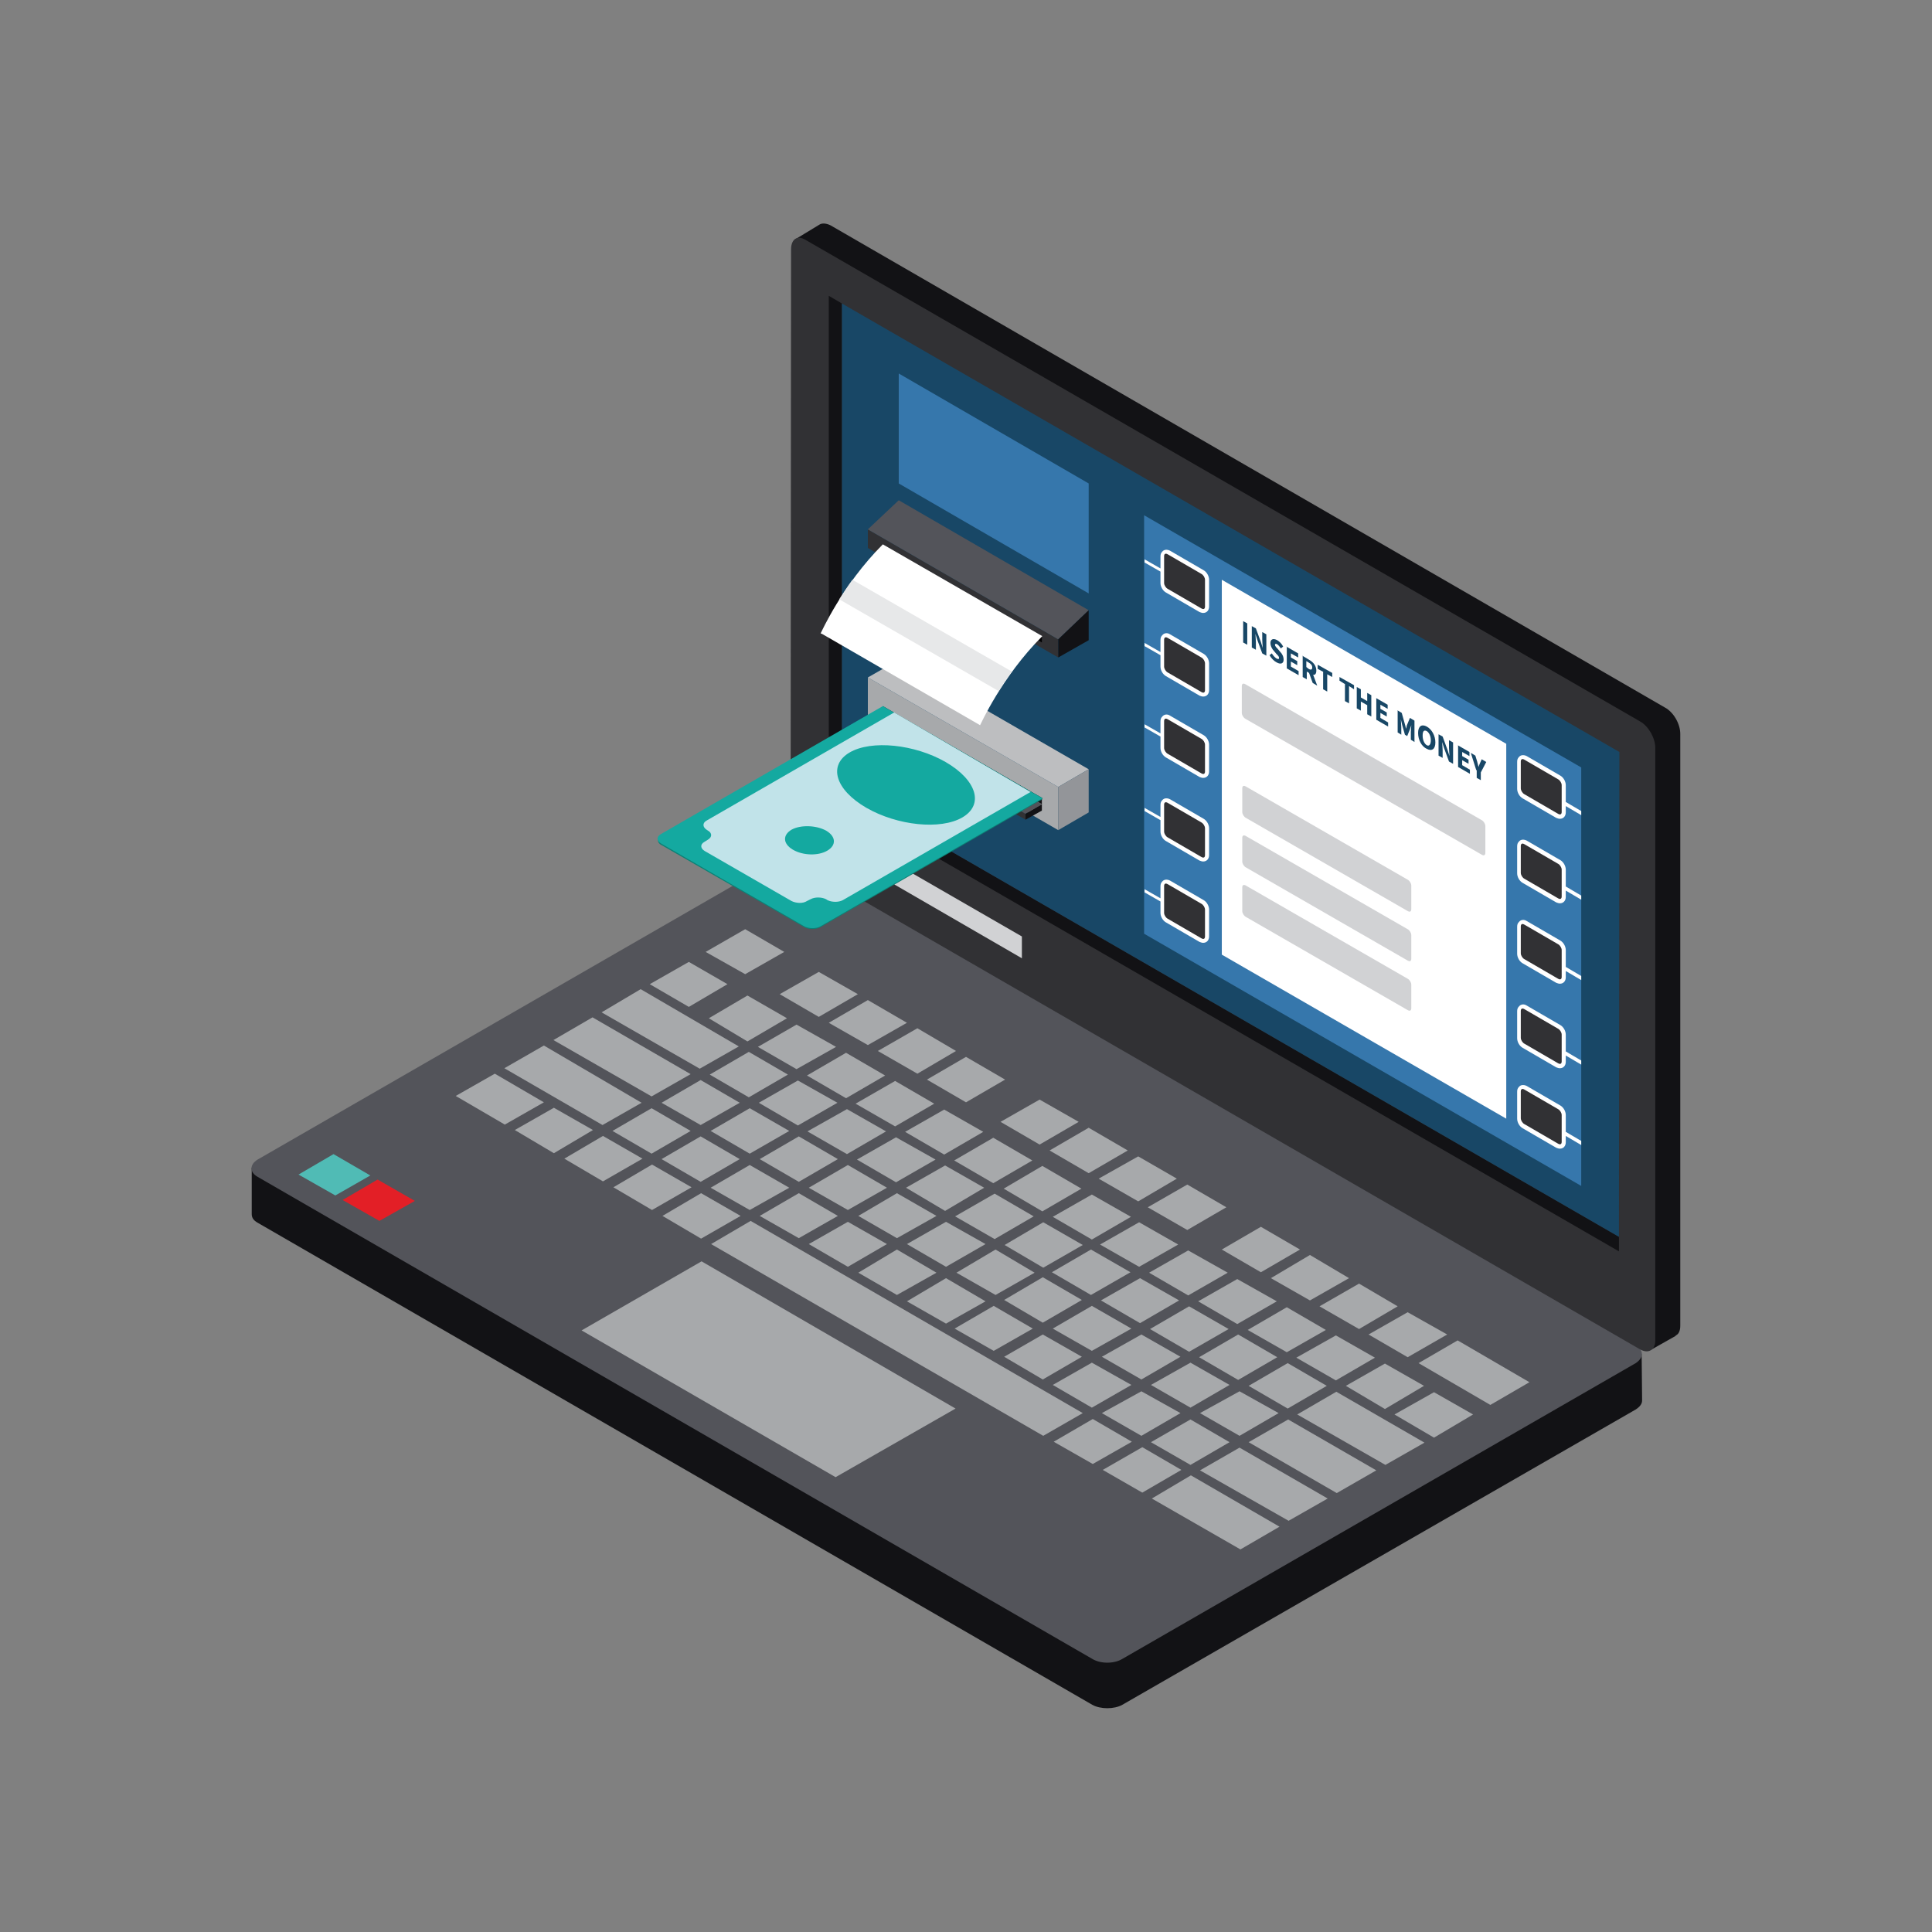 <?xml version="1.0" encoding="utf-8"?>
<!-- Generator: Adobe Illustrator 22.0.1, SVG Export Plug-In . SVG Version: 6.00 Build 0)  -->
<svg version="1.1" id="Capa_1" xmlns="http://www.w3.org/2000/svg" xmlns:xlink="http://www.w3.org/1999/xlink" x="0px" y="0px"
	 viewBox="0 0 425.2 425.2" style="enable-background:new 0 0 425.2 425.2;" xml:space="preserve">
<rect x="0" y="0" width="425.2" height="425.2" fill="#808080" stroke="none"/>
<style type="text/css">
	.st0{fill:#121215;}
	.st1{fill:#53545A;}
	.st2{fill:#A7A9AB;}
	.st3{fill:#E31F26;}
	.st4{fill:#50BBB5;}
	.st5{fill:#313134;}
	.st6{fill:#184766;}
	.st7{fill:#3677AC;}
	.st8{fill:#FFFFFF;}
	.st9{fill:#D1D2D4;}
	.st10{fill:#BDBEC0;}
	.st11{fill:#939599;}
	.st12{fill:#0C8175;}
	.st13{fill:#14A9A0;}
	.st14{fill:#C1E3E9;}
	.st15{fill:#020203;}
	.st16{fill:#E7E8E9;}
</style>
<g>
	<g>
		<path class="st0" d="M62.9,261.9l106.8-61.7c1.8-0.9,4.8-0.9,6.6,0l176.3,101.8l8.7-4l0.1,10.2c0,0.8-0.5,1.4-1.4,2L247,375.2
			c-1.8,1-4.8,1-6.6,0L56.7,269.1c-0.9-0.5-1.3-1.1-1.3-1.9v-10.2h7.5V261.9z"/>
		<path class="st1" d="M169.7,190.1c1.8-1,4.8-1,6.6,0l183.7,106c1.8,1,1.8,2.7,0,3.9L247,365.1c-1.8,1.1-4.8,1.1-6.6,0L56.7,259
			c-1.8-1-1.8-2.7,0-3.8L169.7,190.1z"/>
		<polygon class="st2" points="238.3,311 229.6,316 156.5,273.8 165.2,268.7 		"/>
		<polygon class="st2" points="172.6,209.5 164,214.4 155.3,209.5 164,204.5 		"/>
		<polygon class="st2" points="188.8,218.8 180.2,223.8 171.6,218.8 180.2,213.9 		"/>
		<polygon class="st2" points="160.1,216.6 151.6,221.6 143,216.6 151.6,211.7 		"/>
		<polygon class="st2" points="162.6,230.3 154,235.2 132.4,222.8 141,217.7 		"/>
		<polygon class="st2" points="152,236.4 143.4,241.3 121.8,228.9 130.4,223.9 		"/>
		<polygon class="st2" points="141.2,242.7 132.6,247.6 111,235.1 119.7,230.1 		"/>
		<polygon class="st2" points="199.6,225.1 191,230 182.4,225.1 191,220.1 		"/>
		<polygon class="st2" points="210.4,231.3 201.9,236.3 193.2,231.3 201.9,226.3 		"/>
		<polygon class="st2" points="221.2,237.6 212.6,242.6 204,237.6 212.6,232.6 		"/>
		<polygon class="st2" points="173.2,224.1 164.5,229.2 156,224.1 164.5,219.1 		"/>
		<polygon class="st2" points="184,230.4 175.3,235.3 166.8,230.4 175.3,225.5 		"/>
		<polygon class="st2" points="194.8,236.7 186.2,241.7 177.6,236.7 186.2,231.7 		"/>
		<polygon class="st2" points="205.6,242.9 197,247.9 188.3,242.9 197,237.9 		"/>
		<polygon class="st2" points="216.4,249.1 207.8,254.1 199.2,249.1 207.8,244.2 		"/>
		<polygon class="st2" points="227.2,255.4 218.6,260.4 210,255.4 218.6,250.4 		"/>
		<polygon class="st2" points="238,261.6 229.4,266.6 220.9,261.6 229.4,256.6 		"/>
		<polygon class="st2" points="248.9,267.8 240.3,272.8 231.7,267.8 240.3,262.9 		"/>
		<polygon class="st2" points="259.3,273.9 250.7,278.8 242.1,273.9 250.7,269 		"/>
		<polygon class="st2" points="270.2,280.1 261.5,285.1 252.9,280.1 261.5,275.2 		"/>
		<polygon class="st2" points="281,286.4 272.3,291.4 263.7,286.4 272.3,281.5 		"/>
		<polygon class="st2" points="291.8,292.7 283.2,297.6 274.6,292.7 283.2,287.7 		"/>
		<polygon class="st2" points="302.6,298.8 294,303.8 285.3,298.8 294,293.9 		"/>
		<polygon class="st2" points="313.4,305 304.8,310.1 296.2,305 304.8,300.1 		"/>
		<polygon class="st2" points="162.8,242.7 154.2,247.6 145.6,242.7 154.2,237.7 		"/>
		<polygon class="st2" points="173.7,248.9 165,253.9 156.4,248.9 165,243.9 		"/>
		<polygon class="st2" points="184.4,255.1 175.8,260.1 167.2,255.1 175.8,250.1 		"/>
		<polygon class="st2" points="195.2,261.4 186.6,266.3 178,261.4 186.6,256.4 		"/>
		<polygon class="st2" points="206.1,267.6 197.4,272.5 188.9,267.6 197.4,262.6 		"/>
		<polygon class="st2" points="216.9,273.8 208.2,278.8 199.6,273.8 208.2,268.9 		"/>
		<polygon class="st2" points="227.7,280.1 219.1,285 210.5,280.1 219.1,275 		"/>
		<polygon class="st2" points="238.1,286.1 229.5,291.1 221,286.1 229.5,281.1 		"/>
		<polygon class="st2" points="249,292.4 240.3,297.3 231.7,292.4 240.3,287.4 		"/>
		<polygon class="st2" points="259.8,298.6 251.2,303.6 242.5,298.6 251.2,293.7 		"/>
		<polygon class="st2" points="270.6,304.8 262,309.8 253.3,304.8 262,299.9 		"/>
		<polygon class="st2" points="281.4,311 272.8,316 264.1,311 272.8,306.2 		"/>
		<polygon class="st2" points="152,248.9 143.4,253.9 134.8,248.9 143.4,243.9 		"/>
		<polygon class="st2" points="162.8,255.1 154.2,260.1 145.6,255.1 154.2,250.1 		"/>
		<polygon class="st2" points="173.7,261.4 165,266.3 156.4,261.4 165,256.4 		"/>
		<polygon class="st2" points="184.4,267.6 175.8,272.5 167.2,267.6 175.8,262.6 		"/>
		<polygon class="st2" points="195.2,273.8 186.6,278.8 178,273.8 186.6,268.9 		"/>
		<polygon class="st2" points="206.1,280.1 197.4,285 188.9,280.1 197.4,275 		"/>
		<polygon class="st2" points="216.9,286.4 208.2,291.3 199.6,286.4 208.2,281.3 		"/>
		<polygon class="st2" points="227.3,292.4 218.7,297.3 210.1,292.4 218.7,287.4 		"/>
		<polygon class="st2" points="238.1,298.6 229.5,303.6 221,298.6 229.5,293.7 		"/>
		<polygon class="st2" points="249,304.8 240.3,309.8 231.7,304.8 240.3,299.9 		"/>
		<polygon class="st2" points="259.8,311 251.2,316 242.5,311 251.2,306.2 		"/>
		<polygon class="st2" points="270.6,317.4 262,322.4 253.3,317.4 262,312.4 		"/>
		<polygon class="st2" points="292.2,329.8 283.6,334.7 264.1,323.6 272.8,318.6 		"/>
		<polygon class="st2" points="119.7,242.6 111.1,247.5 100.3,241.2 108.9,236.3 		"/>
		<polygon class="st2" points="141.4,255 132.7,260 124.2,255 132.7,250 		"/>
		<polygon class="st2" points="130.5,248.7 121.9,253.8 113.3,248.7 121.9,243.8 		"/>
		<polygon class="st2" points="152.2,261.3 143.5,266.3 135,261.3 143.5,256.3 		"/>
		<polygon class="st2" points="163,267.6 154.3,272.6 145.8,267.6 154.3,262.6 		"/>
		<polygon class="st2" points="249.1,317.3 240.5,322.2 231.9,317.3 240.5,312.3 		"/>
		<polygon class="st2" points="260,323.5 251.4,328.5 242.7,323.5 251.4,318.5 		"/>
		<polygon class="st2" points="281.6,336 273,341 253.5,329.8 262.1,324.7 		"/>
		<polygon class="st2" points="302.9,323.6 294.2,328.6 274.8,317.4 283.5,312.4 		"/>
		<polygon class="st2" points="313.5,317.5 304.9,322.4 285.5,311.3 294.1,306.3 		"/>
		<polygon class="st2" points="324.2,311.3 315.6,316.4 306.9,311.3 315.6,306.4 		"/>
		<polygon class="st2" points="173.4,236.5 164.8,241.5 156.2,236.5 164.8,231.5 		"/>
		<polygon class="st2" points="184.3,242.7 175.6,247.7 167,242.7 175.6,237.8 		"/>
		<polygon class="st2" points="195,249 186.4,254 177.7,249 186.4,244.1 		"/>
		<polygon class="st2" points="205.9,255.2 197.2,260.2 188.6,255.2 197.2,250.3 		"/>
		<polygon class="st2" points="216.6,261.4 208,266.5 199.4,261.4 208,256.5 		"/>
		<polygon class="st2" points="227.5,267.7 218.9,272.7 210.2,267.7 218.9,262.7 		"/>
		<polygon class="st2" points="238.3,274 229.6,279 221.1,274 229.6,269 		"/>
		<polygon class="st2" points="248.8,280 240.1,285 231.5,280 240.1,275 		"/>
		<polygon class="st2" points="259.5,286.2 250.9,291.2 242.3,286.2 250.9,281.3 		"/>
		<polygon class="st2" points="270.4,292.5 261.7,297.5 253.1,292.5 261.7,287.5 		"/>
		<polygon class="st2" points="281.1,298.7 272.5,303.7 263.9,298.7 272.5,293.7 		"/>
		<polygon class="st2" points="292,305 283.4,310 274.8,305 283.4,300 		"/>
		<polygon class="st2" points="237.4,246.9 228.8,251.9 220.2,246.9 228.8,242 		"/>
		<polygon class="st2" points="248.2,253.2 239.6,258.2 231,253.2 239.6,248.2 		"/>
		<polygon class="st2" points="259,259.4 250.5,264.4 241.8,259.4 250.5,254.5 		"/>
		<polygon class="st2" points="269.9,265.7 261.3,270.7 252.6,265.7 261.3,260.7 		"/>
		<polygon class="st2" points="286.1,275 277.5,280 268.9,275 277.5,270 		"/>
		<polygon class="st2" points="296.9,281.3 288.3,286.2 279.7,281.3 288.3,276.2 		"/>
		<polygon class="st2" points="307.6,287.5 299.1,292.5 290.4,287.5 299.1,282.5 		"/>
		<polygon class="st2" points="318.5,293.7 309.8,298.7 301.2,293.7 309.8,288.8 		"/>
		<polygon class="st2" points="336.6,304.2 328,309.2 312.2,300 320.8,295 		"/>
		<polygon class="st2" points="210.3,310 183.9,325.1 128,292.8 154.4,277.6 		"/>
		<polygon class="st3" points="91.3,264.3 83.5,268.7 75.4,264.1 83.1,259.6 		"/>
		<polygon class="st4" points="81.5,258.7 73.8,263.1 65.7,258.5 73.4,254 		"/>
	</g>
	<g>
		<path class="st0" d="M180.4,49.4c0.5-0.3,1.4-0.3,2.4,0.2l183.6,106.1c1.9,1,3.4,3.6,3.4,5.8v130.3c0,1.1-0.4,1.9-1,2.1
			c0,0.1,0,0.1,0,0.1l-5.5,3.1l-1.2-5.9L182.8,187.7c-1.9-1.1-3.3-3.6-3.3-5.8V57.1l-1.1,0.9l-3.6-5.2L180.4,49.4L180.4,49.4z"/>
		<path class="st5" d="M177.3,52.8l183.7,106c1.9,1.1,3.3,3.7,3.3,5.8V295c0,2.1-1.5,3-3.3,2L177.3,190.9c-1.8-1-3.3-3.7-3.3-5.7
			l0.1-130.3C174.1,52.6,175.5,51.7,177.3,52.8z"/>
		<polygon class="st0" points="185.3,173.5 356.3,272.2 356.3,275.4 182.4,175 182.4,65.1 185.3,66.8 		"/>
		<polygon class="st6" points="356.3,272.2 185.3,173.5 185.3,66.8 356.4,165.5 		"/>
		<polygon class="st7" points="239.6,130.6 197.8,106.4 197.8,82.2 239.6,106.4 		"/>
		<g>
			<polygon class="st7" points="348,261 251.8,205.5 251.8,113.4 348,168.9 			"/>
			<polygon class="st8" points="331.5,246.2 268.9,210.1 268.9,127.6 331.5,163.7 			"/>
			<path class="st9" d="M326.9,187.7c0,0.5-0.3,0.7-0.8,0.4l-52-29.9c-0.4-0.2-0.8-0.8-0.8-1.3l0-5.9c0-0.5,0.3-0.7,0.8-0.4l52,29.9
				c0.4,0.2,0.8,0.8,0.8,1.3V187.7z"/>
			<path class="st9" d="M310.6,200.1c0,0.5-0.3,0.7-0.8,0.4L274.2,180c-0.4-0.2-0.8-0.8-0.8-1.3l0-5.2c0-0.5,0.3-0.7,0.8-0.4
				l35.6,20.5c0.4,0.2,0.8,0.8,0.8,1.3V200.1z"/>
			<path class="st9" d="M310.6,211c0,0.5-0.3,0.7-0.8,0.4l-35.6-20.5c-0.4-0.2-0.8-0.8-0.8-1.3l0-5.2c0-0.5,0.3-0.7,0.8-0.4
				l35.6,20.5c0.4,0.2,0.8,0.8,0.8,1.3V211z"/>
			<path class="st9" d="M310.6,221.9c0,0.5-0.3,0.7-0.8,0.4l-35.6-20.5c-0.4-0.2-0.8-0.8-0.8-1.3l0-5.2c0-0.5,0.3-0.7,0.8-0.4
				l35.6,20.5c0.4,0.2,0.8,0.8,0.8,1.3V221.9z"/>
			<g>
				<path class="st6" d="M273.6,136.7l0.9,0.5v4.7l-0.9-0.5V136.7z"/>
				<path class="st6" d="M275.5,137.8l0.9,0.5l1.1,3l0.4,1.3l0,0c0-0.5-0.1-1.2-0.1-1.8v-1.7l0.9,0.5v4.7l-0.9-0.5l-1.1-3l-0.4-1.3
					l0,0c0,0.5,0.1,1.2,0.1,1.8v1.7l-0.9-0.5V137.8z"/>
				<path class="st6" d="M279.4,144.2l0.5-0.4c0.3,0.5,0.7,0.9,1,1.1c0.4,0.2,0.6,0.2,0.6-0.1c0-0.3-0.2-0.5-0.6-0.9l-0.5-0.6
					c-0.4-0.4-0.8-1.1-0.8-1.8c0-0.8,0.6-1.1,1.5-0.6c0.5,0.3,1,0.8,1.3,1.4l-0.5,0.4c-0.3-0.4-0.5-0.7-0.8-0.9
					c-0.3-0.2-0.5-0.1-0.5,0.1c0,0.3,0.3,0.6,0.6,0.9l0.5,0.6c0.5,0.5,0.8,1.1,0.8,1.8c0,0.8-0.6,1.1-1.5,0.6
					C280.4,145.5,279.8,144.9,279.4,144.2z"/>
				<path class="st6" d="M283.1,142.3l2.6,1.5v0.9l-1.6-0.9v0.9l1.4,0.8v0.9l-1.4-0.8v1.1l1.7,1v0.9l-2.6-1.5V142.3z"/>
				<path class="st6" d="M286.6,144.3l1.5,0.9c0.9,0.5,1.6,1.3,1.6,2.4c0,0.7-0.3,1-0.7,0.9l0.9,2.4l-1-0.6l-0.8-2.2l-0.5-0.3v1.7
					l-0.9-0.5V144.3z M288,147.2c0.5,0.3,0.8,0.2,0.8-0.3c0-0.5-0.3-0.8-0.8-1.1l-0.5-0.3v1.3L288,147.2z"/>
				<path class="st6" d="M291.1,147.8l-1.1-0.6v-0.9l3.2,1.8v0.9l-1.1-0.6v3.8l-0.9-0.5V147.8z"/>
				<path class="st6" d="M295.9,150.5l-1.1-0.7V149l3.2,1.8v0.9l-1.1-0.7v3.8l-0.9-0.5V150.5z"/>
				<path class="st6" d="M298.6,151.2l0.9,0.5v1.8l1.4,0.8v-1.8l0.9,0.5v4.7l-0.9-0.5v-2l-1.4-0.8v2l-0.9-0.5V151.2z"/>
				<path class="st6" d="M302.8,153.6l2.6,1.5v0.9l-1.6-0.9v0.9l1.4,0.8v0.9l-1.4-0.8v1.1l1.7,1v0.9l-2.6-1.5V153.6z"/>
				<path class="st6" d="M307.5,156.3l1,0.6l0.7,2.5c0.1,0.3,0.2,0.7,0.2,1l0,0c0.1-0.2,0.2-0.5,0.2-0.7l0.7-1.7l1,0.6v4.7l-0.8-0.5
					v-1.7c0-0.5,0.1-1.1,0.1-1.5l0,0l-0.3,0.9l-0.6,1.5l-0.5-0.3l-0.6-2.1l-0.3-1.3l0,0c0,0.5,0.1,1.2,0.1,1.7v1.7l-0.8-0.5V156.3z"
					/>
				<path class="st6" d="M312.1,161.3c0-1.5,0.8-2,1.9-1.4c1.1,0.6,1.9,2,1.9,3.5c0,1.5-0.8,2-1.9,1.4
					C312.9,164.3,312.1,162.9,312.1,161.3z M314.9,162.9c0-0.9-0.4-1.7-0.9-2c-0.6-0.3-0.9,0-0.9,1c0,1,0.4,1.8,0.9,2.1
					C314.5,164.3,314.9,163.9,314.9,162.9z"/>
				<path class="st6" d="M316.6,161.6l0.9,0.5l1.1,3l0.4,1.3l0,0c0-0.5-0.1-1.2-0.1-1.8v-1.7l0.9,0.5v4.7l-0.9-0.5l-1.1-3l-0.4-1.3
					l0,0c0,0.5,0.1,1.2,0.1,1.8v1.7l-0.9-0.5V161.6z"/>
				<path class="st6" d="M320.8,164l2.6,1.5v0.9l-1.6-0.9v0.9l1.4,0.8v0.9l-1.4-0.8v1.1l1.7,1v0.9l-2.6-1.5V164z"/>
				<path class="st6" d="M324.9,169.5l-1.2-3.8l1,0.6l0.4,1.3c0.1,0.4,0.2,0.8,0.3,1.2l0,0c0.1-0.3,0.2-0.6,0.3-0.8l0.4-0.9l1,0.6
					l-1.2,2.3v1.7l-0.9-0.5V169.5z"/>
			</g>
			<g>
				<path class="st8" d="M264.9,125.5l-7.4-4.3c-0.6-0.3-1.3-0.3-1.7,0.2c-0.3,0.3-0.4,0.6-0.4,1.1v2.6l-3.5-2v0.7l3.5,2v2.5
					c0,0.8,0.5,1.7,1.2,2.1l7.4,4.3c0.3,0.1,0.5,0.2,0.8,0.2c0.8,0,1.3-0.6,1.3-1.4v-5.9C266.1,126.8,265.6,125.9,264.9,125.5z
					 M264.3,132.8l-6.8-3.9c-0.1-0.1-0.3-0.4-0.3-0.5l0-5.2l6.8,3.9c0.1,0.1,0.3,0.4,0.3,0.5V132.8z"/>
				<path class="st5" d="M265.2,133.5c0,0.5-0.3,0.7-0.8,0.4l-7.4-4.3c-0.4-0.2-0.8-0.8-0.8-1.3l0-5.9c0-0.5,0.3-0.7,0.8-0.4
					l7.4,4.3c0.4,0.2,0.8,0.8,0.8,1.3V133.5z"/>
			</g>
			<g>
				<path class="st8" d="M348,178.5l-3.4-2v-3.7c0-0.8-0.5-1.7-1.2-2.1l-7.4-4.3c-0.6-0.3-1.3-0.3-1.7,0.2c-0.3,0.3-0.4,0.6-0.4,1.1
					l0,5.9c0,0.8,0.5,1.7,1.2,2.1l7.4,4.3c0.3,0.1,0.5,0.2,0.8,0.2c0.8,0,1.3-0.6,1.3-1.4v-1.4l3.4,2L348,178.5z M342.8,178
					l-6.8-3.9c-0.1-0.1-0.3-0.4-0.3-0.5v-5.2l6.8,3.9c0.1,0.1,0.3,0.4,0.3,0.5V178z"/>
				<path class="st5" d="M343.7,178.7c0,0.5-0.3,0.7-0.8,0.4l-7.4-4.3c-0.4-0.2-0.8-0.8-0.8-1.3l0-5.9c0-0.5,0.3-0.7,0.8-0.4
					l7.4,4.3c0.4,0.2,0.8,0.8,0.8,1.3V178.7z"/>
			</g>
			<g>
				<path class="st8" d="M348,197.1l-3.4-2v-3.7c0-0.8-0.5-1.7-1.2-2.1l-7.4-4.3c-0.6-0.3-1.3-0.3-1.7,0.2c-0.3,0.3-0.4,0.6-0.4,1.1
					l0,5.9c0,0.8,0.5,1.7,1.2,2.1l7.4,4.3c0.3,0.1,0.5,0.2,0.8,0.2c0.8,0,1.3-0.6,1.3-1.4v-1.4l3.4,2L348,197.1z M342.8,196.6
					l-6.8-3.9c-0.1-0.1-0.3-0.4-0.3-0.5v-5.2l6.8,3.9c0.1,0.1,0.3,0.4,0.3,0.5V196.6z"/>
				<path class="st5" d="M343.7,197.3c0,0.5-0.3,0.7-0.8,0.4l-7.4-4.3c-0.4-0.2-0.8-0.8-0.8-1.3l0-5.9c0-0.5,0.3-0.7,0.8-0.4
					l7.4,4.3c0.4,0.2,0.8,0.8,0.8,1.3V197.3z"/>
			</g>
			<g>
				<path class="st8" d="M348,233.4l-3.4-2v-3.7c0-0.8-0.5-1.7-1.2-2.1l-7.4-4.3c-0.6-0.4-1.3-0.3-1.7,0.2c-0.3,0.3-0.4,0.6-0.4,1.1
					l0,5.9c0,0.8,0.5,1.7,1.2,2.1l7.4,4.3c0.3,0.1,0.5,0.2,0.8,0.2c0.8,0,1.3-0.6,1.3-1.4v-1.4l3.4,2L348,233.4z M342.8,232.9
					l-6.8-3.9c-0.1-0.1-0.3-0.4-0.3-0.5v-5.2l6.8,3.9c0.1,0.1,0.3,0.4,0.3,0.5V232.9z"/>
				<path class="st5" d="M343.7,233.6c0,0.5-0.3,0.7-0.8,0.4l-7.4-4.3c-0.4-0.2-0.8-0.8-0.8-1.3l0-5.9c0-0.5,0.3-0.7,0.8-0.4
					l7.4,4.3c0.4,0.2,0.8,0.8,0.8,1.3V233.6z"/>
			</g>
			<g>
				<path class="st8" d="M348,214.8l-3.4-2v-3.7c0-0.8-0.5-1.7-1.2-2.1l-7.4-4.3c-0.6-0.4-1.3-0.3-1.7,0.2c-0.3,0.3-0.4,0.6-0.4,1.1
					l0,5.9c0,0.8,0.5,1.7,1.2,2.1l7.4,4.3c0.3,0.1,0.5,0.2,0.8,0.2c0.8,0,1.3-0.6,1.3-1.4v-1.4l3.4,2L348,214.8z M342.8,214.3
					l-6.8-3.9c-0.1-0.1-0.3-0.4-0.3-0.5v-5.2l6.8,3.9c0.1,0.1,0.3,0.4,0.3,0.5V214.3z"/>
				<path class="st5" d="M343.7,215c0,0.5-0.3,0.7-0.8,0.4l-7.4-4.3c-0.4-0.2-0.8-0.8-0.8-1.3l0-5.9c0-0.5,0.3-0.7,0.8-0.4l7.4,4.3
					c0.4,0.2,0.8,0.8,0.8,1.3V215z"/>
			</g>
			<g>
				<path class="st8" d="M348,251.1l-3.4-2v-3.7c0-0.8-0.5-1.7-1.2-2.1l-7.4-4.3c-0.6-0.3-1.3-0.3-1.7,0.2c-0.3,0.3-0.4,0.6-0.4,1.1
					l0,5.9c0,0.8,0.5,1.7,1.2,2.1l7.4,4.3c0.3,0.1,0.5,0.2,0.8,0.2c0.8,0,1.3-0.6,1.3-1.4v-1.4l3.4,2L348,251.1z M342.8,250.6
					l-6.8-3.9c-0.1-0.1-0.3-0.4-0.3-0.5v-5.2l6.8,3.9c0.1,0.1,0.3,0.4,0.3,0.5V250.6z"/>
				<path class="st5" d="M343.7,251.3c0,0.5-0.3,0.7-0.8,0.4l-7.4-4.3c-0.4-0.2-0.8-0.8-0.8-1.3l0-5.9c0-0.5,0.3-0.7,0.8-0.4
					l7.4,4.3c0.4,0.2,0.8,0.8,0.8,1.3V251.3z"/>
			</g>
			<g>
				<path class="st8" d="M264.9,143.9l-7.4-4.3c-0.6-0.4-1.3-0.3-1.7,0.2c-0.3,0.3-0.4,0.6-0.4,1.1v2.6l-3.5-2v0.7l3.5,2v2.5
					c0,0.8,0.5,1.7,1.2,2.1l7.4,4.3c0.3,0.1,0.5,0.2,0.8,0.2c0.8,0,1.3-0.6,1.3-1.4V146C266.1,145.2,265.6,144.3,264.9,143.9z
					 M264.3,151.2l-6.8-3.9c-0.1-0.1-0.3-0.4-0.3-0.5l0-5.2l6.8,3.9c0.1,0.1,0.3,0.4,0.3,0.5V151.2z"/>
				<path class="st5" d="M265.2,151.9c0,0.5-0.3,0.7-0.8,0.4L257,148c-0.4-0.2-0.8-0.8-0.8-1.3l0-5.9c0-0.5,0.3-0.7,0.8-0.4l7.4,4.3
					c0.4,0.2,0.8,0.8,0.8,1.3V151.9z"/>
			</g>
			<g>
				<path class="st8" d="M264.9,180.2l-7.4-4.3c-0.6-0.3-1.3-0.3-1.7,0.2c-0.3,0.3-0.4,0.6-0.4,1.1v2.6l-3.5-2v0.7l3.5,2v2.5
					c0,0.8,0.5,1.7,1.2,2.1l7.4,4.3c0.3,0.1,0.5,0.2,0.8,0.2c0.8,0,1.3-0.6,1.3-1.4v-5.9C266.1,181.5,265.6,180.6,264.9,180.2z
					 M264.3,187.5l-6.8-3.9c-0.1-0.1-0.3-0.4-0.3-0.5l0-5.2l6.8,3.9c0.1,0.1,0.3,0.4,0.3,0.5V187.5z"/>
				<path class="st5" d="M265.2,188.2c0,0.5-0.3,0.7-0.8,0.4l-7.4-4.3c-0.4-0.2-0.8-0.8-0.8-1.3l0-5.9c0-0.5,0.3-0.7,0.8-0.4
					l7.4,4.3c0.4,0.2,0.8,0.8,0.8,1.3V188.2z"/>
			</g>
			<g>
				<path class="st8" d="M264.9,161.8l-7.4-4.3c-0.6-0.4-1.3-0.3-1.7,0.2c-0.3,0.3-0.4,0.6-0.4,1.1v2.6l-3.5-2v0.7l3.5,2v2.5
					c0,0.8,0.5,1.7,1.2,2.1l7.4,4.3c0.3,0.1,0.5,0.2,0.8,0.2c0.8,0,1.3-0.6,1.3-1.4v-5.9C266.1,163.1,265.6,162.2,264.9,161.8z
					 M264.3,169.1l-6.8-3.9c-0.1-0.1-0.3-0.4-0.3-0.5l0-5.2l6.8,3.9c0.1,0.1,0.3,0.4,0.3,0.5V169.1z"/>
				<path class="st5" d="M265.2,169.8c0,0.5-0.3,0.7-0.8,0.4l-7.4-4.3c-0.4-0.2-0.8-0.8-0.8-1.3l0-5.9c0-0.5,0.3-0.7,0.8-0.4
					l7.4,4.3c0.4,0.2,0.8,0.8,0.8,1.3V169.8z"/>
			</g>
			<g>
				<path class="st8" d="M264.9,198.1l-7.4-4.3c-0.6-0.3-1.3-0.3-1.7,0.2c-0.3,0.3-0.4,0.6-0.4,1.1v2.6l-3.5-2v0.7l3.5,2v2.5
					c0,0.8,0.5,1.7,1.2,2.1l7.4,4.3c0.3,0.1,0.5,0.2,0.8,0.2c0.8,0,1.3-0.6,1.3-1.4v-5.9C266.1,199.4,265.6,198.5,264.9,198.1z
					 M264.3,205.4l-6.8-3.9c-0.1-0.1-0.3-0.4-0.3-0.5l0-5.2l6.8,3.9c0.1,0.1,0.3,0.4,0.3,0.5V205.4z"/>
				<path class="st5" d="M265.2,206.1c0,0.5-0.3,0.7-0.8,0.4l-7.4-4.3c-0.4-0.2-0.8-0.8-0.8-1.3l0-5.9c0-0.5,0.3-0.7,0.8-0.4
					l7.4,4.3c0.4,0.2,0.8,0.8,0.8,1.3V206.1z"/>
			</g>
		</g>
		<polygon class="st9" points="224.9,210.9 182.4,186.3 182.4,181.6 224.9,206.1 		"/>
	</g>
	<g>
		<g>
			<polygon class="st2" points="232.9,182.7 191,158.5 191,149.1 232.9,173.2 			"/>
			<polygon class="st0" points="229.3,177 194.3,156.8 194.3,155.4 229.3,175.6 			"/>
			<g>
				<polygon class="st5" points="225.7,180.4 190.6,160.2 190.6,158.8 225.7,179.1 				"/>
				<polygon class="st1" points="225.7,179.1 190.6,158.8 194.3,156.8 229.3,177 				"/>
				<polygon class="st0" points="229.3,178.4 225.7,180.4 225.7,179.1 229.3,177 				"/>
			</g>
			<polygon class="st10" points="232.9,173.2 191,149.1 197.8,145.2 239.6,169.3 			"/>
			<polygon class="st11" points="239.6,178.8 232.9,182.7 232.9,173.2 239.6,169.3 			"/>
		</g>
		<g>
			<g>
				<path class="st12" d="M144.7,184.5l4.9-0.1v1.2l47.5-27.4l32.3,17.4v0.3l-48.9,28.2c-1,0.5-2.6,0.5-3.6-0.1L145.6,186
					c-0.6-0.3-0.8-0.7-0.8-1.1h0V184.5z"/>
				<path class="st13" d="M194.3,155.4l-48.9,28.2c-1,0.6-0.9,1.5,0.2,2.1l31.3,18.1c1,0.6,2.7,0.6,3.6,0.1l48.9-28.2L208,163.3
					L194.3,155.4z"/>
				<path class="st14" d="M196.8,156.8l-41.3,23.8c-0.9,0.5-0.9,1.4,0,2l0.3,0.2c0.9,0.5,1,1.4,0,2l-0.8,0.5c-0.9,0.5-0.9,1.4,0.1,2
					l19.1,11c1,0.5,2.5,0.6,3.4,0l0.8-0.4c0.9-0.5,2.4-0.5,3.4,0l0.3,0.2c1,0.5,2.5,0.5,3.4,0l41.3-23.8L196.8,156.8z"/>
				<path class="st13" d="M190.7,177.8c-6.9-4-8.5-9.4-3.7-12.2c4.8-2.8,14.3-1.8,21.1,2.1c6.9,4,8.5,9.4,3.7,12.2
					C207,182.7,197.5,181.7,190.7,177.8z"/>
				<path class="st13" d="M181.8,182.8c2.2,1.3,2.3,3.2,0.3,4.4c-2,1.2-5.4,1.1-7.6-0.2c-2.2-1.3-2.3-3.2-0.3-4.4
					C176.2,181.5,179.6,181.6,181.8,182.8z"/>
			</g>
		</g>
	</g>
	<g>
		<polygon class="st5" points="232.9,144.7 191,120.6 191,116.5 232.9,140.7 		"/>
		<polygon class="st15" points="229.3,141.4 194.3,121.2 194.3,119.8 229.3,140 		"/>
		<polygon class="st1" points="232.9,140.7 191,116.5 197.8,110.1 239.6,134.3 		"/>
		<polygon class="st0" points="239.6,140.9 232.9,144.7 232.9,140.7 239.6,134.3 		"/>
		<g>
			<path class="st8" d="M180.9,139.5l-0.3-0.1c0.1-0.1,4.7-10.6,13.7-19.6l35.1,20.2c-9,9-13.6,19.5-13.7,19.6L180.9,139.5z"/>
			<path class="st16" d="M219.8,152.1c0.8-1.3,1.8-2.8,2.9-4.3l-35.1-20.2c-1.1,1.5-2,2.9-2.9,4.3L219.8,152.1z"/>
		</g>
	</g>
</g>
</svg>
